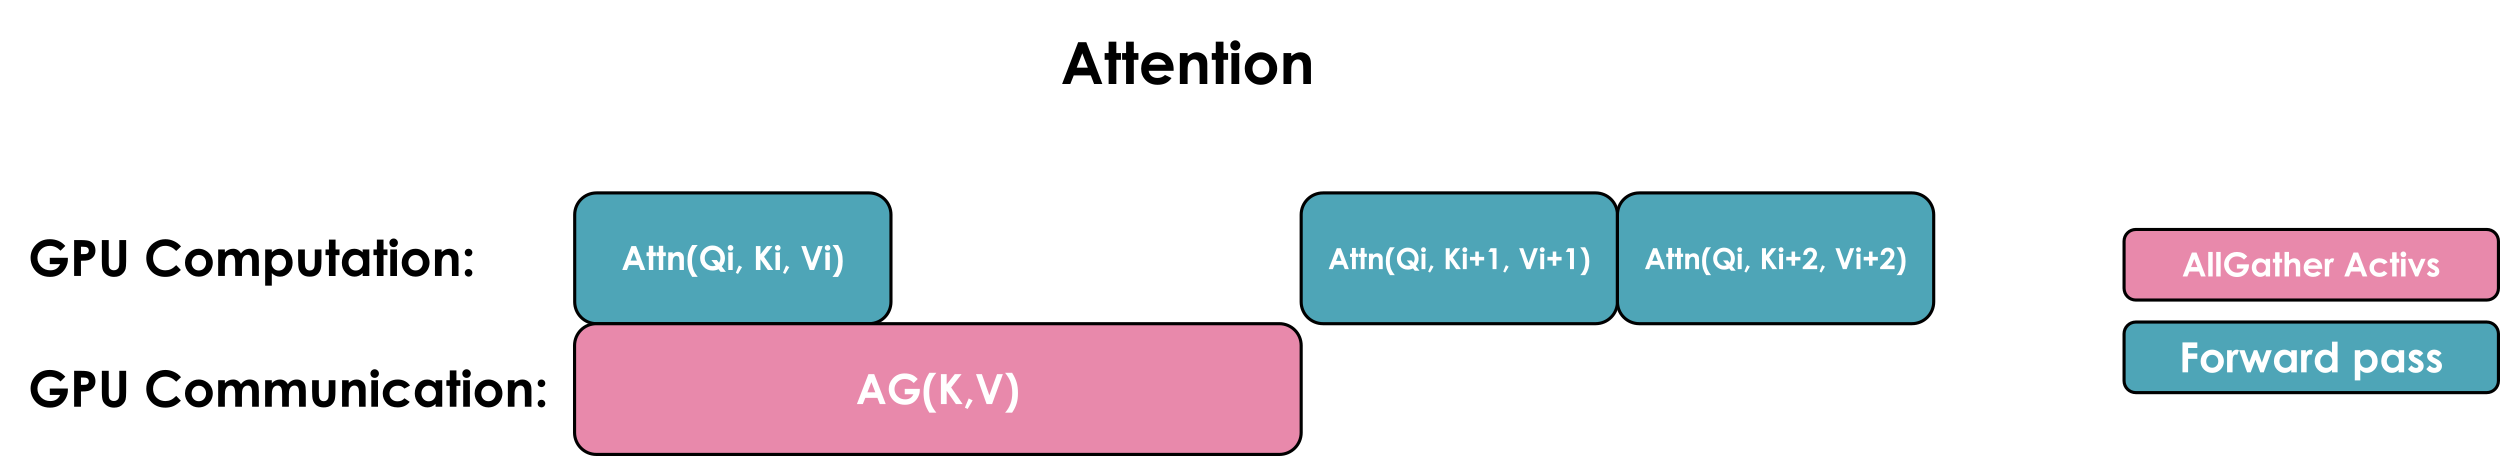 <?xml version="1.0" encoding="UTF-8" standalone="no"?>
<svg
   version="1.1"
   viewBox="0 0 800.933 146.088"
   fill="none"
   stroke="none"
   stroke-linecap="square"
   stroke-miterlimit="10"
   id="svg26"
   sodipodi:docname="cp_overlap_allgather.svg"
   width="800.933"
   height="146.088"
   xmlns:inkscape="http://www.inkscape.org/namespaces/inkscape"
   xmlns:sodipodi="http://sodipodi.sourceforge.net/DTD/sodipodi-0.dtd"
   xmlns="http://www.w3.org/2000/svg"
   xmlns:svg="http://www.w3.org/2000/svg">
   <rect width="100%" height="100%" fill="white" />
  <defs
     id="defs26" />
  <sodipodi:namedview
     id="namedview26"
     pagecolor="#ffffff"
     bordercolor="#000000"
     borderopacity="0.25"
     inkscape:showpageshadow="2"
     inkscape:pageopacity="0.0"
     inkscape:pagecheckerboard="0"
     inkscape:deskcolor="#d1d1d1"
     fit-margin-top="20"
     fit-margin-left="20"
     fit-margin-right="20"
     fit-margin-bottom="20" />
  <clipPath
     id="g33484c15c1f_2_3.0">
    <path
       d="M 0,0 H 960 V 540 H 0 Z"
       clip-rule="nonzero"
       id="path1" />
  </clipPath>
  <g
     clip-path="url(#g33484c15c1f_2_3.0)"
     id="g26"
     transform="translate(-139.78,-307.782)">
    <path
       fill="#000000"
       fill-opacity="0"
       d="m 437.202,307.782 h 166.11 v 42.016 H 437.202 Z"
       fill-rule="evenodd"
       id="path3" />
    <path
       fill="#000000"
       d="m 485.202,321.296 h 2.594 l 5.156,13.406 h -2.656 l -1.047,-2.766 h -5.469 l -1.094,2.766 h -2.641 z m 1.312,3.562 -1.781,4.594 h 3.562 z m 8.442,-3.719 h 2.469 v 3.656 h 1.484 v 2.141 h -1.484 v 7.766 h -2.469 v -7.766 h -1.281 v -2.141 h 1.281 z m 5.593,0 h 2.469 v 3.656 h 1.484 v 2.141 h -1.484 v 7.766 h -2.469 v -7.766 h -1.281 v -2.141 h 1.281 z m 15.218,9.328 h -7.984 q 0.172,1.062 0.922,1.688 0.75,0.609 1.922,0.609 1.391,0 2.391,-0.969 l 2.094,0.984 q -0.781,1.109 -1.875,1.641 -1.094,0.531 -2.594,0.531 -2.344,0 -3.812,-1.469 -1.453,-1.469 -1.453,-3.688 0,-2.266 1.453,-3.766 1.469,-1.5 3.672,-1.5 2.344,0 3.812,1.5 1.469,1.5 1.469,3.969 z m -2.5,-1.953 q -0.25,-0.828 -0.969,-1.344 -0.719,-0.531 -1.672,-0.531 -1.047,0 -1.828,0.578 -0.5,0.375 -0.906,1.297 z m 4.505,-3.719 h 2.484 v 1 q 0.844,-0.703 1.531,-0.984 0.688,-0.281 1.406,-0.281 1.484,0 2.516,1.031 0.859,0.875 0.859,2.594 v 6.547 h -2.453 v -4.344 q 0,-1.781 -0.172,-2.359 -0.156,-0.578 -0.547,-0.875 -0.391,-0.312 -0.984,-0.312 -0.75,0 -1.297,0.5 -0.547,0.5 -0.75,1.391 -0.109,0.469 -0.109,2.016 v 3.984 h -2.484 z m 11.508,-3.656 h 2.469 v 3.656 h 1.484 v 2.141 h -1.484 v 7.766 h -2.469 v -7.766 h -1.281 v -2.141 h 1.281 z m 6.265,-0.438 q 0.656,0 1.125,0.484 0.469,0.469 0.469,1.141 0,0.672 -0.469,1.141 -0.469,0.469 -1.109,0.469 -0.672,0 -1.141,-0.469 -0.469,-0.484 -0.469,-1.172 0,-0.656 0.469,-1.125 0.469,-0.469 1.125,-0.469 z m -1.25,4.094 h 2.5 v 9.906 h -2.5 z m 9.395,-0.266 q 1.406,0 2.641,0.703 1.234,0.703 1.922,1.906 0.703,1.203 0.703,2.594 0,1.406 -0.703,2.625 -0.688,1.219 -1.891,1.906 -1.203,0.688 -2.656,0.688 -2.125,0 -3.641,-1.516 -1.5,-1.516 -1.5,-3.688 0,-2.312 1.703,-3.859 1.484,-1.359 3.422,-1.359 z m 0.047,2.344 q -1.156,0 -1.938,0.812 -0.766,0.797 -0.766,2.062 0,1.297 0.75,2.094 0.766,0.797 1.938,0.797 1.172,0 1.938,-0.812 0.781,-0.812 0.781,-2.078 0,-1.281 -0.766,-2.078 -0.766,-0.797 -1.938,-0.797 z m 7.239,-2.078 h 2.484 v 1 q 0.844,-0.703 1.531,-0.984 0.688,-0.281 1.406,-0.281 1.484,0 2.516,1.031 0.859,0.875 0.859,2.594 v 6.547 h -2.453 v -4.344 q 0,-1.781 -0.172,-2.359 -0.156,-0.578 -0.547,-0.875 -0.391,-0.312 -0.984,-0.312 -0.75,0 -1.297,0.5 -0.547,0.5 -0.75,1.391 -0.109,0.469 -0.109,2.016 v 3.984 h -2.484 z"
       fill-rule="nonzero"
       id="path4" />
    <path
       fill="#000000"
       fill-opacity="0"
       d="m 139.78,380.835 h 166.11 v 19.402 H 139.78 Z"
       fill-rule="evenodd"
       id="path5" />
    <path
       fill="#000000"
       d="m 160.701,386.57 -1.531,1.531 q -1.469,-1.547 -3.406,-1.547 -1.703,0 -2.844,1.125 -1.141,1.125 -1.141,2.734 0,1.656 1.188,2.812 1.188,1.156 2.922,1.156 1.141,0 1.906,-0.469 0.781,-0.484 1.266,-1.5 h -3.328 v -2.047 h 5.781 l 0.016,0.484 q 0,1.5 -0.781,2.859 -0.781,1.344 -2.031,2.062 -1.234,0.719 -2.906,0.719 -1.797,0 -3.203,-0.781 -1.391,-0.781 -2.219,-2.219 -0.812,-1.438 -0.812,-3.109 0,-2.281 1.516,-3.969 1.781,-2 4.656,-2 1.5,0 2.797,0.547 1.109,0.469 2.156,1.609 z m 2.828,-1.875 h 2.312 q 1.891,0 2.719,0.359 0.828,0.344 1.312,1.125 0.484,0.766 0.484,1.859 0,1.203 -0.641,2 -0.625,0.797 -1.703,1.109 -0.625,0.172 -2.297,0.172 v 4.875 h -2.188 z m 2.188,4.5 h 0.688 q 0.828,0 1.141,-0.109 0.328,-0.125 0.5,-0.391 0.188,-0.281 0.188,-0.656 0,-0.672 -0.516,-0.969 -0.375,-0.234 -1.391,-0.234 h -0.609 z m 6.695,-4.5 h 2.203 v 7.438 q 0,0.969 0.156,1.375 0.172,0.391 0.562,0.625 0.391,0.234 0.938,0.234 0.578,0 0.984,-0.266 0.422,-0.266 0.578,-0.672 0.172,-0.406 0.172,-1.562 v -7.172 h 2.188 v 6.859 q 0,1.734 -0.203,2.406 -0.188,0.672 -0.734,1.297 -0.547,0.625 -1.266,0.938 -0.719,0.297 -1.672,0.297 -1.25,0 -2.188,-0.578 -0.922,-0.578 -1.328,-1.438 -0.391,-0.875 -0.391,-2.922 z m 25.359,2.031 -1.531,1.453 q -1.562,-1.641 -3.516,-1.641 -1.641,0 -2.781,1.125 -1.125,1.125 -1.125,2.766 0,1.156 0.5,2.047 0.5,0.891 1.406,1.406 0.922,0.5 2.047,0.5 0.953,0 1.734,-0.359 0.797,-0.359 1.734,-1.297 l 1.484,1.547 q -1.266,1.25 -2.406,1.734 -1.125,0.484 -2.578,0.484 -2.688,0 -4.391,-1.703 -1.703,-1.703 -1.703,-4.359 0,-1.719 0.766,-3.047 0.781,-1.344 2.234,-2.156 1.453,-0.812 3.125,-0.812 1.422,0 2.734,0.609 1.312,0.594 2.266,1.703 z m 5.68,0.75 q 1.203,0 2.25,0.609 1.062,0.594 1.656,1.625 0.594,1.031 0.594,2.219 0,1.203 -0.594,2.25 -0.594,1.047 -1.625,1.641 -1.031,0.594 -2.281,0.594 -1.828,0 -3.125,-1.297 -1.281,-1.312 -1.281,-3.172 0,-1.984 1.453,-3.312 1.281,-1.156 2.953,-1.156 z m 0.031,2 q -1,0 -1.656,0.703 -0.656,0.688 -0.656,1.766 0,1.109 0.641,1.797 0.656,0.688 1.656,0.688 1,0 1.656,-0.688 0.672,-0.703 0.672,-1.797 0,-1.094 -0.656,-1.781 -0.641,-0.688 -1.656,-0.688 z m 6.195,-1.781 h 2.141 v 0.969 q 0.547,-0.594 1.219,-0.891 0.672,-0.297 1.453,-0.297 0.797,0 1.438,0.391 0.641,0.391 1.031,1.141 0.516,-0.75 1.25,-1.141 0.734,-0.391 1.609,-0.391 0.906,0 1.594,0.422 0.688,0.422 0.984,1.109 0.312,0.672 0.312,2.203 v 4.984 h -2.156 v -4.312 q 0,-1.453 -0.359,-1.953 -0.359,-0.516 -1.078,-0.516 -0.547,0 -0.984,0.312 -0.422,0.312 -0.641,0.859 -0.203,0.547 -0.203,1.766 v 3.844 h -2.156 v -4.125 q 0,-1.141 -0.172,-1.641 -0.156,-0.516 -0.5,-0.766 -0.328,-0.25 -0.812,-0.25 -0.531,0 -0.969,0.312 -0.422,0.312 -0.641,0.891 -0.219,0.562 -0.219,1.797 v 3.781 h -2.141 z m 17.18,0 v 0.938 q 0.578,-0.578 1.25,-0.859 0.672,-0.297 1.438,-0.297 1.656,0 2.812,1.266 1.172,1.25 1.172,3.219 0,1.891 -1.203,3.172 -1.203,1.281 -2.844,1.281 -0.734,0 -1.375,-0.266 -0.625,-0.266 -1.25,-0.859 v 4.016 h -2.125 v -11.609 z m 2.234,1.75 q -1,0 -1.672,0.688 -0.656,0.688 -0.656,1.797 0,1.125 0.656,1.828 0.672,0.703 1.672,0.703 0.984,0 1.641,-0.703 0.672,-0.719 0.672,-1.828 0,-1.094 -0.656,-1.781 -0.656,-0.703 -1.656,-0.703 z m 6.203,-1.75 h 2.156 v 4.094 q 0,1.188 0.156,1.656 0.172,0.469 0.531,0.734 0.359,0.25 0.891,0.25 0.531,0 0.906,-0.25 0.375,-0.266 0.547,-0.75 0.141,-0.375 0.141,-1.578 v -4.156 h 2.141 v 3.594 q 0,2.234 -0.359,3.047 -0.422,1 -1.266,1.547 -0.828,0.531 -2.125,0.531 -1.391,0 -2.266,-0.625 -0.859,-0.625 -1.203,-1.75 -0.25,-0.766 -0.25,-2.812 z m 9.867,-3.141 h 2.125 v 3.141 h 1.266 v 1.828 h -1.266 v 6.672 h -2.125 v -6.672 h -1.094 v -1.828 h 1.094 z m 10.812,3.141 h 2.125 v 8.5 h -2.125 v -0.906 q -0.625,0.594 -1.25,0.859 -0.625,0.266 -1.359,0.266 -1.656,0 -2.859,-1.281 -1.203,-1.281 -1.203,-3.172 0,-1.969 1.156,-3.219 1.172,-1.266 2.844,-1.266 0.766,0 1.438,0.297 0.672,0.281 1.234,0.859 z m -2.234,1.75 q -1,0 -1.656,0.703 -0.656,0.688 -0.656,1.781 0,1.109 0.672,1.828 0.672,0.703 1.641,0.703 1.016,0 1.672,-0.703 0.672,-0.703 0.672,-1.828 0,-1.109 -0.672,-1.797 -0.656,-0.688 -1.672,-0.688 z m 6.781,-4.891 h 2.125 v 3.141 h 1.266 v 1.828 h -1.266 v 6.672 h -2.125 v -6.672 h -1.094 v -1.828 h 1.094 z m 5.375,-0.359 q 0.562,0 0.953,0.406 0.406,0.406 0.406,0.984 0,0.562 -0.406,0.969 -0.391,0.406 -0.938,0.406 -0.578,0 -0.984,-0.406 -0.391,-0.422 -0.391,-1 0,-0.562 0.391,-0.953 0.406,-0.406 0.969,-0.406 z m -1.078,3.5 h 2.141 v 8.5 h -2.141 z m 8.07,-0.219 q 1.203,0 2.25,0.609 1.062,0.594 1.656,1.625 0.594,1.031 0.594,2.219 0,1.203 -0.594,2.25 -0.594,1.047 -1.625,1.641 -1.031,0.594 -2.281,0.594 -1.828,0 -3.125,-1.297 -1.281,-1.312 -1.281,-3.172 0,-1.984 1.453,-3.312 1.281,-1.156 2.953,-1.156 z m 0.031,2 q -1,0 -1.656,0.703 -0.656,0.688 -0.656,1.766 0,1.109 0.641,1.797 0.656,0.688 1.656,0.688 1,0 1.656,-0.688 0.672,-0.703 0.672,-1.797 0,-1.094 -0.656,-1.781 -0.641,-0.688 -1.656,-0.688 z m 6.211,-1.781 h 2.125 v 0.859 q 0.734,-0.609 1.312,-0.844 0.594,-0.234 1.219,-0.234 1.266,0 2.141,0.875 0.75,0.75 0.75,2.219 v 5.625 h -2.109 v -3.734 q 0,-1.516 -0.141,-2.016 -0.141,-0.5 -0.484,-0.766 -0.328,-0.266 -0.828,-0.266 -0.656,0 -1.125,0.438 -0.453,0.438 -0.641,1.203 -0.094,0.391 -0.094,1.719 v 3.422 h -2.125 z m 10.773,-0.219 q 0.5,0 0.859,0.359 0.359,0.359 0.359,0.859 0,0.5 -0.359,0.859 -0.359,0.359 -0.859,0.359 -0.516,0 -0.875,-0.344 -0.359,-0.359 -0.359,-0.875 0,-0.5 0.359,-0.859 0.359,-0.359 0.875,-0.359 z m 0,6.484 q 0.5,0 0.859,0.359 0.359,0.359 0.359,0.859 0,0.516 -0.359,0.875 -0.359,0.359 -0.859,0.359 -0.516,0 -0.875,-0.359 -0.359,-0.359 -0.359,-0.875 0,-0.5 0.359,-0.859 0.359,-0.359 0.875,-0.359 z"
       fill-rule="nonzero"
       id="path6" />
    <path
       fill="#000000"
       fill-opacity="0"
       d="m 139.78,422.724 h 186.961 v 19.402 H 139.78 Z"
       fill-rule="evenodd"
       id="path7" />
    <path
       fill="#000000"
       d="m 160.701,428.459 -1.531,1.531 q -1.469,-1.547 -3.406,-1.547 -1.703,0 -2.844,1.125 -1.141,1.125 -1.141,2.734 0,1.656 1.188,2.812 1.188,1.156 2.922,1.156 1.141,0 1.906,-0.469 0.781,-0.484 1.266,-1.5 h -3.328 v -2.047 h 5.781 l 0.016,0.484 q 0,1.5 -0.781,2.859 -0.781,1.344 -2.031,2.062 -1.234,0.719 -2.906,0.719 -1.797,0 -3.203,-0.781 -1.391,-0.781 -2.219,-2.219 -0.812,-1.438 -0.812,-3.109 0,-2.281 1.516,-3.969 1.781,-2 4.656,-2 1.5,0 2.797,0.547 1.109,0.469 2.156,1.609 z m 2.828,-1.875 h 2.312 q 1.891,0 2.719,0.359 0.828,0.344 1.312,1.125 0.484,0.766 0.484,1.859 0,1.203 -0.641,2 -0.625,0.797 -1.703,1.109 -0.625,0.172 -2.297,0.172 v 4.875 h -2.188 z m 2.188,4.5 h 0.688 q 0.828,0 1.141,-0.109 0.328,-0.125 0.5,-0.391 0.188,-0.281 0.188,-0.656 0,-0.672 -0.516,-0.969 -0.375,-0.234 -1.391,-0.234 h -0.609 z m 6.695,-4.5 h 2.203 v 7.438 q 0,0.969 0.156,1.375 0.172,0.391 0.562,0.625 0.391,0.234 0.938,0.234 0.578,0 0.984,-0.266 0.422,-0.266 0.578,-0.672 0.172,-0.406 0.172,-1.562 v -7.172 h 2.188 v 6.859 q 0,1.734 -0.203,2.406 -0.188,0.672 -0.734,1.297 -0.547,0.625 -1.266,0.938 -0.719,0.297 -1.672,0.297 -1.25,0 -2.188,-0.578 -0.922,-0.578 -1.328,-1.438 -0.391,-0.875 -0.391,-2.922 z m 25.359,2.031 -1.531,1.453 q -1.562,-1.641 -3.516,-1.641 -1.641,0 -2.781,1.125 -1.125,1.125 -1.125,2.766 0,1.156 0.5,2.047 0.5,0.891 1.406,1.406 0.922,0.5 2.047,0.5 0.953,0 1.734,-0.359 0.797,-0.359 1.734,-1.297 l 1.484,1.547 q -1.266,1.25 -2.406,1.734 -1.125,0.484 -2.578,0.484 -2.688,0 -4.391,-1.703 -1.703,-1.703 -1.703,-4.359 0,-1.719 0.766,-3.047 0.781,-1.344 2.234,-2.156 1.453,-0.812 3.125,-0.812 1.422,0 2.734,0.609 1.312,0.594 2.266,1.703 z m 5.68,0.75 q 1.203,0 2.25,0.609 1.062,0.594 1.656,1.625 0.594,1.031 0.594,2.219 0,1.203 -0.594,2.25 -0.594,1.047 -1.625,1.641 -1.031,0.594 -2.281,0.594 -1.828,0 -3.125,-1.297 -1.281,-1.312 -1.281,-3.172 0,-1.984 1.453,-3.312 1.281,-1.156 2.953,-1.156 z m 0.031,2 q -1,0 -1.656,0.703 -0.656,0.688 -0.656,1.766 0,1.109 0.641,1.797 0.656,0.688 1.656,0.688 1,0 1.656,-0.688 0.672,-0.703 0.672,-1.797 0,-1.094 -0.656,-1.781 -0.641,-0.688 -1.656,-0.688 z m 6.195,-1.781 h 2.141 v 0.969 q 0.547,-0.594 1.219,-0.891 0.672,-0.297 1.453,-0.297 0.797,0 1.438,0.391 0.641,0.391 1.031,1.141 0.516,-0.75 1.25,-1.141 0.734,-0.391 1.609,-0.391 0.906,0 1.594,0.422 0.688,0.422 0.984,1.109 0.312,0.672 0.312,2.203 v 4.984 h -2.156 v -4.312 q 0,-1.453 -0.359,-1.953 -0.359,-0.516 -1.078,-0.516 -0.547,0 -0.984,0.312 -0.422,0.312 -0.641,0.859 -0.203,0.547 -0.203,1.766 v 3.844 h -2.156 v -4.125 q 0,-1.141 -0.172,-1.641 -0.156,-0.516 -0.5,-0.766 -0.328,-0.25 -0.812,-0.25 -0.531,0 -0.969,0.312 -0.422,0.312 -0.641,0.891 -0.219,0.562 -0.219,1.797 v 3.781 h -2.141 z m 15.039,0 h 2.141 v 0.969 q 0.547,-0.594 1.219,-0.891 0.672,-0.297 1.453,-0.297 0.797,0 1.438,0.391 0.641,0.391 1.031,1.141 0.516,-0.75 1.25,-1.141 0.734,-0.391 1.609,-0.391 0.906,0 1.594,0.422 0.688,0.422 0.984,1.109 0.312,0.672 0.312,2.203 v 4.984 h -2.156 v -4.312 q 0,-1.453 -0.359,-1.953 -0.359,-0.516 -1.078,-0.516 -0.547,0 -0.984,0.312 -0.422,0.312 -0.641,0.859 -0.203,0.547 -0.203,1.766 v 3.844 h -2.156 v -4.125 q 0,-1.141 -0.172,-1.641 -0.156,-0.516 -0.5,-0.766 -0.328,-0.25 -0.812,-0.25 -0.531,0 -0.969,0.312 -0.422,0.312 -0.641,0.891 -0.219,0.562 -0.219,1.797 v 3.781 h -2.141 z m 15.055,0 h 2.156 v 4.094 q 0,1.188 0.156,1.656 0.172,0.469 0.531,0.734 0.359,0.25 0.891,0.25 0.531,0 0.906,-0.25 0.375,-0.266 0.547,-0.75 0.141,-0.375 0.141,-1.578 v -4.156 h 2.141 v 3.594 q 0,2.234 -0.359,3.047 -0.422,1 -1.266,1.547 -0.828,0.531 -2.125,0.531 -1.391,0 -2.266,-0.625 -0.859,-0.625 -1.203,-1.75 -0.25,-0.766 -0.25,-2.812 z m 9.602,0 h 2.125 v 0.859 q 0.734,-0.609 1.312,-0.844 0.594,-0.234 1.219,-0.234 1.266,0 2.141,0.875 0.75,0.75 0.75,2.219 v 5.625 h -2.109 v -3.734 q 0,-1.516 -0.141,-2.016 -0.141,-0.5 -0.484,-0.766 -0.328,-0.266 -0.828,-0.266 -0.656,0 -1.125,0.438 -0.453,0.438 -0.641,1.203 -0.094,0.391 -0.094,1.719 v 3.422 h -2.125 z m 10.445,-3.5 q 0.562,0 0.953,0.406 0.406,0.406 0.406,0.984 0,0.562 -0.406,0.969 -0.391,0.406 -0.938,0.406 -0.578,0 -0.984,-0.406 -0.391,-0.422 -0.391,-1 0,-0.562 0.391,-0.953 0.406,-0.406 0.969,-0.406 z m -1.078,3.5 h 2.141 v 8.5 h -2.141 z m 12.398,1.719 -1.781,0.969 q -0.5,-0.516 -0.984,-0.719 -0.484,-0.203 -1.141,-0.203 -1.203,0 -1.938,0.719 -0.734,0.703 -0.734,1.828 0,1.078 0.703,1.766 0.719,0.688 1.875,0.688 1.422,0 2.219,-0.969 l 1.688,1.141 q -1.375,1.781 -3.859,1.781 -2.25,0 -3.516,-1.328 -1.266,-1.328 -1.266,-3.109 0,-1.234 0.609,-2.266 0.625,-1.047 1.719,-1.641 1.109,-0.594 2.484,-0.594 1.266,0 2.266,0.5 1.016,0.5 1.656,1.438 z m 8.195,-1.719 h 2.125 v 8.5 h -2.125 v -0.906 q -0.625,0.594 -1.25,0.859 -0.625,0.266 -1.359,0.266 -1.656,0 -2.859,-1.281 -1.203,-1.281 -1.203,-3.172 0,-1.969 1.156,-3.219 1.172,-1.266 2.844,-1.266 0.766,0 1.438,0.297 0.672,0.281 1.234,0.859 z m -2.234,1.75 q -1,0 -1.656,0.703 -0.656,0.688 -0.656,1.781 0,1.109 0.672,1.828 0.672,0.703 1.641,0.703 1.016,0 1.672,-0.703 0.672,-0.703 0.672,-1.828 0,-1.109 -0.672,-1.797 -0.656,-0.688 -1.672,-0.688 z m 6.781,-4.891 h 2.125 v 3.141 h 1.266 v 1.828 h -1.266 v 6.672 h -2.125 v -6.672 h -1.094 v -1.828 h 1.094 z m 5.375,-0.359 q 0.562,0 0.953,0.406 0.406,0.406 0.406,0.984 0,0.562 -0.406,0.969 -0.391,0.406 -0.938,0.406 -0.578,0 -0.984,-0.406 -0.391,-0.422 -0.391,-1 0,-0.562 0.391,-0.953 0.406,-0.406 0.969,-0.406 z m -1.078,3.5 h 2.141 v 8.5 h -2.141 z m 8.07,-0.219 q 1.203,0 2.25,0.609 1.062,0.594 1.656,1.625 0.594,1.031 0.594,2.219 0,1.203 -0.594,2.25 -0.594,1.047 -1.625,1.641 -1.031,0.594 -2.281,0.594 -1.828,0 -3.125,-1.297 -1.281,-1.312 -1.281,-3.172 0,-1.984 1.453,-3.312 1.281,-1.156 2.953,-1.156 z m 0.031,2 q -1,0 -1.656,0.703 -0.656,0.688 -0.656,1.766 0,1.109 0.641,1.797 0.656,0.688 1.656,0.688 1,0 1.656,-0.688 0.672,-0.703 0.672,-1.797 0,-1.094 -0.656,-1.781 -0.641,-0.688 -1.656,-0.688 z m 6.211,-1.781 h 2.125 v 0.859 q 0.734,-0.609 1.312,-0.844 0.594,-0.234 1.219,-0.234 1.266,0 2.141,0.875 0.75,0.75 0.75,2.219 v 5.625 h -2.109 v -3.734 q 0,-1.516 -0.141,-2.016 -0.141,-0.5 -0.484,-0.766 -0.328,-0.266 -0.828,-0.266 -0.656,0 -1.125,0.438 -0.453,0.438 -0.641,1.203 -0.094,0.391 -0.094,1.719 v 3.422 h -2.125 z m 10.773,-0.219 q 0.5,0 0.859,0.359 0.359,0.359 0.359,0.859 0,0.5 -0.359,0.859 -0.359,0.359 -0.859,0.359 -0.516,0 -0.875,-0.344 -0.359,-0.359 -0.359,-0.875 0,-0.5 0.359,-0.859 0.359,-0.359 0.875,-0.359 z m 0,6.484 q 0.5,0 0.859,0.359 0.359,0.359 0.359,0.859 0,0.516 -0.359,0.875 -0.359,0.359 -0.859,0.359 -0.516,0 -0.875,-0.359 -0.359,-0.359 -0.359,-0.875 0,-0.5 0.359,-0.859 0.359,-0.359 0.875,-0.359 z"
       fill-rule="nonzero"
       id="path8" />
    <path
       fill="#4ea5b7"
       d="m 323.898,376.572 v 0 c 0,-3.856 3.126,-6.982 6.982,-6.982 h 87.359 c 1.852,0 3.628,0.736 4.937,2.045 1.309,1.309 2.045,3.085 2.045,4.937 v 27.926 c 0,3.856 -3.126,6.982 -6.982,6.982 h -87.359 c -3.856,0 -6.982,-3.126 -6.982,-6.982 z"
       fill-rule="evenodd"
       id="path9" />
    <path
       stroke="#000000"
       stroke-width="1"
       stroke-linejoin="round"
       stroke-linecap="butt"
       d="m 323.898,376.572 v 0 c 0,-3.856 3.126,-6.982 6.982,-6.982 h 87.359 c 1.852,0 3.628,0.736 4.937,2.045 1.309,1.309 2.045,3.085 2.045,4.937 v 27.926 c 0,3.856 -3.126,6.982 -6.982,6.982 h -87.359 c -3.856,0 -6.982,-3.126 -6.982,-6.982 z"
       fill-rule="evenodd"
       id="path10" />
    <path
       fill="#ffffff"
       d="m 342.076,386.619 h 1.484 l 2.938,7.656 h -1.516 l -0.594,-1.578 h -3.125 l -0.625,1.578 h -1.516 z m 0.75,2.031 -1.016,2.625 h 2.031 z m 4.82,-2.125 h 1.422 v 2.094 h 0.828 v 1.219 h -0.828 v 4.438 h -1.422 v -4.438 h -0.734 v -1.219 h 0.734 z m 3.195,0 h 1.422 v 2.094 h 0.828 v 1.219 h -0.828 v 4.438 h -1.422 v -4.438 h -0.734 v -1.219 h 0.734 z m 3.023,2.094 h 1.422 v 0.578 q 0.484,-0.406 0.875,-0.562 0.391,-0.172 0.797,-0.172 0.844,0 1.438,0.594 0.484,0.5 0.484,1.484 v 3.734 h -1.406 v -2.484 q 0,-1.016 -0.094,-1.344 -0.078,-0.328 -0.312,-0.5 -0.219,-0.188 -0.562,-0.188 -0.422,0 -0.734,0.297 -0.312,0.281 -0.422,0.797 -0.062,0.266 -0.062,1.141 v 2.281 h -1.422 z m 7.66,-2.344 h 1.797 q -0.938,1.047 -1.391,2.281 -0.453,1.219 -0.453,2.797 0,1.688 0.516,2.984 0.391,1 1.328,2.156 h -1.797 q -0.844,-1.328 -1.172,-2.469 -0.328,-1.156 -0.328,-2.719 0,-1.531 0.344,-2.672 0.359,-1.156 1.156,-2.359 z m 9.501,6.875 1.328,1.734 h -1.719 l -0.672,-0.875 q -0.844,0.453 -1.875,0.453 -1.719,0 -2.859,-1.188 -1.141,-1.188 -1.141,-2.828 0,-1.094 0.531,-2.016 0.531,-0.922 1.453,-1.453 0.938,-0.547 2,-0.547 1.625,0 2.797,1.172 1.172,1.172 1.172,2.875 0,1.547 -1.016,2.672 z m -0.906,-1.172 q 0.469,-0.688 0.469,-1.516 0,-1.094 -0.734,-1.844 -0.734,-0.766 -1.781,-0.766 -1.078,0 -1.797,0.75 -0.719,0.734 -0.719,1.875 0,1.266 0.906,2 0.719,0.578 1.625,0.578 0.516,0 0.969,-0.203 l -1.359,-1.766 h 1.734 z m 3.7,-5.703 q 0.375,0 0.641,0.281 0.266,0.266 0.266,0.656 0,0.375 -0.266,0.641 -0.266,0.266 -0.641,0.266 -0.375,0 -0.641,-0.266 -0.266,-0.281 -0.266,-0.672 0,-0.375 0.266,-0.641 0.266,-0.266 0.641,-0.266 z m -0.719,2.344 h 1.422 v 5.656 h -1.422 z m 3.399,4.219 1.016,0.5 -1.297,2.203 -0.703,-0.344 z m 5.447,-6.219 h 1.469 v 2.641 l 2.078,-2.641 h 1.75 l -2.672,3.422 2.938,4.234 h -1.734 l -2.359,-3.391 v 3.391 h -1.469 z m 6.999,-0.344 q 0.375,0 0.641,0.281 0.266,0.266 0.266,0.656 0,0.375 -0.266,0.641 -0.266,0.266 -0.641,0.266 -0.375,0 -0.641,-0.266 -0.266,-0.281 -0.266,-0.672 0,-0.375 0.266,-0.641 0.266,-0.266 0.641,-0.266 z m -0.719,2.344 h 1.422 v 5.656 h -1.422 z m 3.399,4.219 1.016,0.5 -1.297,2.203 -0.703,-0.344 z m 4.854,-6.219 h 1.5 l 1.922,5.438 1.953,-5.438 h 1.5 l -2.766,7.656 h -1.406 z m 8.446,-0.344 q 0.375,0 0.641,0.281 0.266,0.266 0.266,0.656 0,0.375 -0.266,0.641 -0.266,0.266 -0.641,0.266 -0.375,0 -0.641,-0.266 -0.266,-0.281 -0.266,-0.672 0,-0.375 0.266,-0.641 0.266,-0.266 0.641,-0.266 z m -0.719,2.344 h 1.422 v 5.656 h -1.422 z m 4.07,7.875 h -1.797 q 0.922,-1.047 1.375,-2.266 0.453,-1.219 0.453,-2.797 0,-1.703 -0.5,-2.984 -0.391,-1 -1.328,-2.172 h 1.797 q 0.828,1.328 1.156,2.484 0.328,1.156 0.328,2.719 0,1.516 -0.344,2.672 -0.344,1.156 -1.141,2.344 z"
       fill-rule="nonzero"
       id="path11" />
    <path
       fill="#4ea5b7"
       d="m 820.276,414.724 v 0 c 0,-2.082 1.688,-3.769 3.769,-3.769 h 112.399 c 1,0 1.958,0.397 2.665,1.104 0.707,0.707 1.104,1.666 1.104,2.665 v 15.076 c 0,2.082 -1.688,3.769 -3.769,3.769 H 824.045 v 0 c -2.082,0 -3.769,-1.687 -3.769,-3.769 z"
       fill-rule="evenodd"
       id="path12" />
    <path
       stroke="#000000"
       stroke-width="1"
       stroke-linejoin="round"
       stroke-linecap="butt"
       d="m 820.276,414.724 v 0 c 0,-2.082 1.688,-3.769 3.769,-3.769 h 112.399 c 1,0 1.958,0.397 2.665,1.104 0.707,0.707 1.104,1.666 1.104,2.665 v 15.076 c 0,2.082 -1.688,3.769 -3.769,3.769 H 824.045 v 0 c -2.082,0 -3.769,-1.687 -3.769,-3.769 z"
       fill-rule="evenodd"
       id="path13" />
    <path
       fill="#ffffff"
       d="m 838.986,417.484 h 4.75 v 1.781 h -2.953 v 1.734 h 2.953 v 1.75 h -2.953 v 4.312 h -1.797 z m 9.491,2.312 q 1,0 1.875,0.5 0.891,0.5 1.391,1.359 0.5,0.859 0.5,1.859 0,1 -0.5,1.875 -0.5,0.875 -1.359,1.375 -0.859,0.484 -1.891,0.484 -1.531,0 -2.609,-1.078 -1.078,-1.094 -1.078,-2.641 0,-1.656 1.219,-2.766 1.078,-0.969 2.453,-0.969 z m 0.031,1.672 q -0.828,0 -1.375,0.578 -0.547,0.578 -0.547,1.469 0,0.938 0.531,1.516 0.547,0.562 1.391,0.562 0.828,0 1.375,-0.578 0.562,-0.578 0.562,-1.5 0,-0.906 -0.547,-1.469 -0.547,-0.578 -1.391,-0.578 z m 4.766,-1.484 h 1.516 v 0.891 q 0.25,-0.531 0.656,-0.797 0.422,-0.281 0.906,-0.281 0.344,0 0.719,0.188 l -0.547,1.531 q -0.312,-0.156 -0.516,-0.156 -0.406,0 -0.703,0.516 -0.281,0.5 -0.281,1.984 l 0.016,0.344 v 2.859 h -1.766 z m 3.888,0 h 1.734 l 1.438,4.031 1.531,-4.031 h 1.062 l 1.5,3.984 1.422,-3.984 h 1.75 l -2.578,7.078 h -1.125 l -1.516,-4.031 -1.547,4.031 h -1.125 z m 16.676,0 h 1.781 v 7.078 h -1.781 v -0.75 q -0.516,0.5 -1.047,0.719 -0.516,0.219 -1.125,0.219 -1.375,0 -2.375,-1.062 -1,-1.078 -1,-2.656 0,-1.641 0.969,-2.688 0.969,-1.047 2.344,-1.047 0.641,0 1.203,0.25 0.562,0.234 1.031,0.719 z m -1.859,1.453 q -0.828,0 -1.375,0.594 -0.547,0.578 -0.547,1.484 0,0.922 0.547,1.516 0.562,0.594 1.375,0.594 0.844,0 1.391,-0.578 0.562,-0.594 0.562,-1.531 0,-0.938 -0.562,-1.5 -0.547,-0.578 -1.391,-0.578 z m 5.017,-1.453 h 1.516 v 0.891 q 0.25,-0.531 0.656,-0.797 0.422,-0.281 0.906,-0.281 0.344,0 0.719,0.188 l -0.547,1.531 q -0.312,-0.156 -0.516,-0.156 -0.406,0 -0.703,0.516 -0.281,0.5 -0.281,1.984 l 0.016,0.344 v 2.859 h -1.766 z m 9.903,-2.734 h 1.781 v 9.812 h -1.781 v -0.75 q -0.516,0.5 -1.047,0.719 -0.516,0.219 -1.125,0.219 -1.375,0 -2.375,-1.062 -1,-1.078 -1,-2.656 0,-1.641 0.969,-2.688 0.969,-1.047 2.344,-1.047 0.641,0 1.203,0.25 0.562,0.234 1.031,0.719 z m -1.859,4.188 q -0.828,0 -1.375,0.594 -0.547,0.578 -0.547,1.484 0,0.922 0.547,1.516 0.562,0.594 1.375,0.594 0.844,0 1.391,-0.578 0.562,-0.594 0.562,-1.531 0,-0.938 -0.562,-1.5 -0.547,-0.578 -1.391,-0.578 z m 10.918,-1.453 v 0.781 q 0.484,-0.484 1.047,-0.719 0.562,-0.25 1.203,-0.25 1.375,0 2.344,1.047 0.969,1.047 0.969,2.688 0,1.578 -1,2.656 -1,1.062 -2.375,1.062 -0.609,0 -1.141,-0.219 -0.516,-0.219 -1.047,-0.719 v 3.344 h -1.766 v -9.672 z m 1.875,1.453 q -0.844,0 -1.406,0.578 -0.547,0.562 -0.547,1.5 0,0.938 0.547,1.531 0.562,0.578 1.406,0.578 0.812,0 1.359,-0.594 0.562,-0.594 0.562,-1.516 0,-0.906 -0.547,-1.484 -0.547,-0.594 -1.375,-0.594 z m 10.392,-1.453 h 1.781 v 7.078 h -1.781 v -0.75 q -0.516,0.5 -1.047,0.719 -0.516,0.219 -1.125,0.219 -1.375,0 -2.375,-1.062 -1,-1.078 -1,-2.656 0,-1.641 0.969,-2.688 0.969,-1.047 2.344,-1.047 0.641,0 1.203,0.25 0.562,0.234 1.031,0.719 z m -1.859,1.453 q -0.828,0 -1.375,0.594 -0.547,0.578 -0.547,1.484 0,0.922 0.547,1.516 0.562,0.594 1.375,0.594 0.844,0 1.391,-0.578 0.562,-0.594 0.562,-1.531 0,-0.938 -0.562,-1.5 -0.547,-0.578 -1.391,-0.578 z m 9.767,-0.469 -1.109,1.109 q -0.656,-0.672 -1.203,-0.672 -0.312,0 -0.484,0.125 -0.156,0.125 -0.156,0.312 0,0.156 0.109,0.281 0.109,0.109 0.531,0.312 l 0.641,0.328 q 1.031,0.516 1.406,1.047 0.391,0.516 0.391,1.219 0,0.953 -0.703,1.594 -0.688,0.625 -1.844,0.625 -1.547,0 -2.469,-1.219 l 1.094,-1.188 q 0.312,0.359 0.719,0.594 0.422,0.219 0.75,0.219 0.359,0 0.562,-0.172 0.219,-0.172 0.219,-0.391 0,-0.406 -0.766,-0.797 l -0.609,-0.297 q -1.719,-0.875 -1.719,-2.172 0,-0.844 0.641,-1.438 0.656,-0.594 1.672,-0.594 0.688,0 1.297,0.312 0.609,0.297 1.031,0.859 z m 5.864,0 -1.109,1.109 q -0.656,-0.672 -1.203,-0.672 -0.312,0 -0.484,0.125 -0.156,0.125 -0.156,0.312 0,0.156 0.109,0.281 0.109,0.109 0.531,0.312 l 0.641,0.328 q 1.031,0.516 1.406,1.047 0.391,0.516 0.391,1.219 0,0.953 -0.703,1.594 -0.688,0.625 -1.844,0.625 -1.547,0 -2.469,-1.219 l 1.094,-1.188 q 0.312,0.359 0.719,0.594 0.422,0.219 0.75,0.219 0.359,0 0.562,-0.172 0.219,-0.172 0.219,-0.391 0,-0.406 -0.766,-0.797 l -0.609,-0.297 q -1.719,-0.875 -1.719,-2.172 0,-0.844 0.641,-1.438 0.656,-0.594 1.672,-0.594 0.688,0 1.297,0.312 0.609,0.297 1.031,0.859 z"
       fill-rule="nonzero"
       id="path14" />
    <path
       fill="#e889ab"
       d="m 323.853,418.462 v 0 c 0,-3.856 3.126,-6.982 6.982,-6.982 h 218.824 c 1.852,0 3.628,0.736 4.937,2.045 1.309,1.309 2.045,3.085 2.045,4.937 v 27.926 c 0,3.856 -3.126,6.982 -6.982,6.982 H 330.835 c -3.856,0 -6.982,-3.126 -6.982,-6.982 z"
       fill-rule="evenodd"
       id="path15" />
    <path
       stroke="#000000"
       stroke-width="1"
       stroke-linejoin="round"
       stroke-linecap="butt"
       d="m 323.853,418.462 v 0 c 0,-3.856 3.126,-6.982 6.982,-6.982 h 218.824 c 1.852,0 3.628,0.736 4.937,2.045 1.309,1.309 2.045,3.085 2.045,4.937 v 27.926 c 0,3.856 -3.126,6.982 -6.982,6.982 H 330.835 c -3.856,0 -6.982,-3.126 -6.982,-6.982 z"
       fill-rule="evenodd"
       id="path16" />
    <path
       fill="#ffffff"
       d="m 418.01,427.647 h 1.844 l 3.688,9.578 h -1.906 l -0.75,-1.969 h -3.891 l -0.781,1.969 h -1.906 z m 0.938,2.547 -1.281,3.281 h 2.547 z m 14.844,-0.984 -1.281,1.281 q -1.219,-1.297 -2.844,-1.297 -1.406,0 -2.359,0.938 -0.953,0.938 -0.953,2.281 0,1.391 0.984,2.359 0.984,0.953 2.438,0.953 0.938,0 1.578,-0.391 0.656,-0.406 1.062,-1.25 h -2.781 v -1.719 h 4.812 l 0.016,0.406 q 0,1.25 -0.656,2.391 -0.641,1.125 -1.672,1.719 -1.031,0.578 -2.438,0.578 -1.484,0 -2.656,-0.641 -1.156,-0.641 -1.844,-1.844 -0.688,-1.203 -0.688,-2.578 0,-1.906 1.266,-3.312 1.484,-1.672 3.875,-1.672 1.25,0 2.344,0.453 0.906,0.391 1.797,1.344 z m 3.725,-1.984 h 2.25 q -1.156,1.312 -1.734,2.844 -0.562,1.531 -0.562,3.5 0,2.125 0.641,3.734 0.484,1.25 1.656,2.688 h -2.25 q -1.031,-1.641 -1.453,-3.078 -0.406,-1.453 -0.406,-3.406 0,-1.906 0.438,-3.344 0.438,-1.438 1.422,-2.938 z m 3.704,0.422 h 1.844 v 3.297 l 2.594,-3.297 h 2.188 l -3.344,4.281 3.672,5.297 h -2.156 l -2.953,-4.25 v 4.25 h -1.844 z m 8.906,7.781 1.266,0.625 -1.609,2.75 -0.875,-0.422 z m 2.338,-7.781 h 1.875 l 2.406,6.812 2.453,-6.812 h 1.875 l -3.453,9.578 H 455.854 Z m 11.567,12.344 h -2.25 q 1.156,-1.297 1.719,-2.828 0.578,-1.531 0.578,-3.5 0,-2.125 -0.625,-3.734 -0.5,-1.234 -1.672,-2.703 h 2.25 q 1.047,1.656 1.453,3.109 0.422,1.438 0.422,3.391 0,1.906 -0.438,3.344 -0.438,1.438 -1.438,2.922 z"
       fill-rule="nonzero"
       id="path17" />
    <path
       fill="#4ea5b7"
       d="m 556.641,376.572 v 0 c 0,-3.856 3.126,-6.982 6.982,-6.982 h 87.359 c 1.852,0 3.628,0.736 4.937,2.045 1.309,1.309 2.045,3.085 2.045,4.937 v 27.926 c 0,3.856 -3.126,6.982 -6.982,6.982 H 563.622 c -3.856,0 -6.982,-3.126 -6.982,-6.982 z"
       fill-rule="evenodd"
       id="path18" />
    <path
       stroke="#000000"
       stroke-width="1"
       stroke-linejoin="round"
       stroke-linecap="butt"
       d="m 556.641,376.572 v 0 c 0,-3.856 3.126,-6.982 6.982,-6.982 h 87.359 c 1.852,0 3.628,0.736 4.937,2.045 1.309,1.309 2.045,3.085 2.045,4.937 v 27.926 c 0,3.856 -3.126,6.982 -6.982,6.982 H 563.622 c -3.856,0 -6.982,-3.126 -6.982,-6.982 z"
       fill-rule="evenodd"
       id="path19" />
    <path
       fill="#ffffff"
       d="m 568.054,387.292 h 1.281 l 2.578,6.703 h -1.312 l -0.531,-1.375 h -2.734 l -0.547,1.375 h -1.328 z m 0.656,1.781 -0.906,2.297 h 1.781 z m 4.213,-1.859 h 1.234 v 1.828 h 0.734 v 1.062 h -0.734 v 3.891 H 572.923 v -3.891 h -0.641 v -1.062 h 0.641 z m 2.797,0 h 1.234 v 1.828 h 0.734 v 1.062 h -0.734 v 3.891 h -1.234 v -3.891 h -0.641 v -1.062 h 0.641 z m 2.64,1.828 h 1.25 v 0.5 q 0.422,-0.359 0.766,-0.484 0.344,-0.141 0.703,-0.141 0.734,0 1.25,0.516 0.438,0.438 0.438,1.281 v 3.281 h -1.234 v -2.172 q 0,-0.891 -0.078,-1.172 -0.078,-0.297 -0.281,-0.453 -0.203,-0.156 -0.484,-0.156 -0.391,0 -0.656,0.266 -0.266,0.25 -0.375,0.688 -0.047,0.234 -0.047,1.016 v 1.984 h -1.25 z m 6.707,-2.047 h 1.578 q -0.812,0.922 -1.219,2 -0.391,1.062 -0.391,2.438 0,1.484 0.438,2.609 0.344,0.875 1.172,1.891 h -1.578 q -0.734,-1.156 -1.031,-2.156 -0.281,-1.016 -0.281,-2.375 0,-1.344 0.297,-2.344 0.312,-1.016 1.016,-2.062 z m 8.325,6.016 1.156,1.516 h -1.5 l -0.594,-0.766 q -0.734,0.406 -1.641,0.406 -1.5,0 -2.5,-1.031 -1,-1.047 -1,-2.5 0,-0.953 0.453,-1.75 0.469,-0.812 1.281,-1.281 0.828,-0.484 1.75,-0.484 1.438,0 2.453,1.031 1.016,1.031 1.016,2.516 0,1.359 -0.875,2.344 z m -0.797,-1.031 q 0.406,-0.594 0.406,-1.328 0,-0.953 -0.641,-1.609 -0.641,-0.672 -1.562,-0.672 -0.938,0 -1.578,0.656 -0.625,0.641 -0.625,1.641 0,1.109 0.797,1.75 0.625,0.516 1.422,0.516 0.453,0 0.859,-0.188 l -1.203,-1.531 h 1.516 z m 3.225,-4.984 q 0.328,0 0.562,0.25 0.234,0.234 0.234,0.562 0,0.328 -0.234,0.562 -0.219,0.234 -0.547,0.234 -0.328,0 -0.562,-0.234 -0.234,-0.234 -0.234,-0.578 0,-0.328 0.219,-0.562 0.234,-0.234 0.562,-0.234 z m -0.625,2.047 h 1.25 v 4.953 h -1.25 z m 2.971,3.688 0.891,0.453 -1.125,1.922 -0.609,-0.297 z m 4.782,-5.438 h 1.281 v 2.312 l 1.812,-2.312 h 1.547 l -2.344,2.984 2.562,3.719 h -1.516 l -2.062,-2.969 v 2.969 h -1.281 z m 6.113,-0.297 q 0.328,0 0.562,0.25 0.234,0.234 0.234,0.562 0,0.328 -0.234,0.562 -0.219,0.234 -0.547,0.234 -0.328,0 -0.562,-0.234 -0.234,-0.234 -0.234,-0.578 0,-0.328 0.219,-0.562 0.234,-0.234 0.562,-0.234 z m -0.625,2.047 h 1.25 v 4.953 h -1.25 z m 3.986,1.031 v -1.703 h 1.141 v 1.703 h 1.703 v 1.141 h -1.703 v 1.703 h -1.141 v -1.703 h -1.703 v -1.141 z m 4.895,-2.781 h 1.906 v 6.703 h -1.266 v -5.5 h -1.375 z m 4.912,5.438 0.891,0.453 -1.125,1.922 -0.609,-0.297 z m 4.251,-5.438 h 1.312 l 1.688,4.766 1.703,-4.766 h 1.312 l -2.406,6.703 h -1.234 z m 7.391,-0.297 q 0.328,0 0.562,0.25 0.234,0.234 0.234,0.562 0,0.328 -0.234,0.562 -0.219,0.234 -0.547,0.234 -0.328,0 -0.562,-0.234 -0.234,-0.234 -0.234,-0.578 0,-0.328 0.219,-0.562 0.234,-0.234 0.562,-0.234 z m -0.625,2.047 h 1.25 v 4.953 h -1.25 z m 3.986,1.031 v -1.703 h 1.141 v 1.703 h 1.703 v 1.141 h -1.703 v 1.703 h -1.141 v -1.703 h -1.703 v -1.141 z m 4.895,-2.781 h 1.906 v 6.703 h -1.266 v -5.5 h -1.375 z m 5.506,8.641 h -1.578 q 0.812,-0.906 1.203,-1.969 0.406,-1.078 0.406,-2.453 0,-1.5 -0.438,-2.625 -0.344,-0.859 -1.172,-1.891 h 1.578 q 0.734,1.156 1.016,2.172 0.297,1 0.297,2.375 0,1.344 -0.312,2.344 -0.297,1 -1,2.047 z"
       fill-rule="nonzero"
       id="path20" />
    <path
       fill="#4ea5b7"
       d="m 657.964,376.572 v 0 c 0,-3.856 3.126,-6.982 6.982,-6.982 h 87.359 c 1.852,0 3.628,0.736 4.937,2.045 1.309,1.309 2.045,3.085 2.045,4.937 v 27.926 c 0,3.856 -3.126,6.982 -6.982,6.982 h -87.359 c -3.856,0 -6.982,-3.126 -6.982,-6.982 z"
       fill-rule="evenodd"
       id="path21" />
    <path
       stroke="#000000"
       stroke-width="1"
       stroke-linejoin="round"
       stroke-linecap="butt"
       d="m 657.964,376.572 v 0 c 0,-3.856 3.126,-6.982 6.982,-6.982 h 87.359 c 1.852,0 3.628,0.736 4.937,2.045 1.309,1.309 2.045,3.085 2.045,4.937 v 27.926 c 0,3.856 -3.126,6.982 -6.982,6.982 h -87.359 c -3.856,0 -6.982,-3.126 -6.982,-6.982 z"
       fill-rule="evenodd"
       id="path22" />
    <path
       fill="#ffffff"
       d="m 669.377,387.292 h 1.281 l 2.578,6.703 h -1.312 l -0.531,-1.375 h -2.734 l -0.547,1.375 h -1.328 z m 0.656,1.781 -0.906,2.297 h 1.781 z m 4.213,-1.859 h 1.234 v 1.828 h 0.734 v 1.062 h -0.734 v 3.891 h -1.234 v -3.891 h -0.641 v -1.062 h 0.641 z m 2.797,0 h 1.234 v 1.828 h 0.734 v 1.062 h -0.734 v 3.891 h -1.234 v -3.891 h -0.641 v -1.062 h 0.641 z m 2.64,1.828 h 1.25 v 0.5 q 0.422,-0.359 0.766,-0.484 0.344,-0.141 0.703,-0.141 0.734,0 1.25,0.516 0.438,0.438 0.438,1.281 v 3.281 h -1.234 v -2.172 q 0,-0.891 -0.078,-1.172 -0.078,-0.297 -0.281,-0.453 -0.203,-0.156 -0.484,-0.156 -0.391,0 -0.656,0.266 -0.266,0.25 -0.375,0.688 -0.047,0.234 -0.047,1.016 v 1.984 h -1.25 z m 6.707,-2.047 h 1.578 q -0.812,0.922 -1.219,2 -0.391,1.062 -0.391,2.438 0,1.484 0.438,2.609 0.344,0.875 1.172,1.891 h -1.578 q -0.734,-1.156 -1.031,-2.156 -0.281,-1.016 -0.281,-2.375 0,-1.344 0.297,-2.344 0.312,-1.016 1.016,-2.062 z m 8.325,6.016 1.156,1.516 h -1.5 l -0.594,-0.766 q -0.734,0.406 -1.641,0.406 -1.5,0 -2.5,-1.031 -1,-1.047 -1,-2.5 0,-0.953 0.453,-1.75 0.469,-0.812 1.281,-1.281 0.828,-0.484 1.75,-0.484 1.438,0 2.453,1.031 1.016,1.031 1.016,2.516 0,1.359 -0.875,2.344 z m -0.797,-1.031 q 0.406,-0.594 0.406,-1.328 0,-0.953 -0.641,-1.609 -0.641,-0.672 -1.562,-0.672 -0.938,0 -1.578,0.656 -0.625,0.641 -0.625,1.641 0,1.109 0.797,1.75 0.625,0.516 1.422,0.516 0.453,0 0.859,-0.188 l -1.203,-1.531 h 1.516 z m 3.225,-4.984 q 0.328,0 0.562,0.25 0.234,0.234 0.234,0.562 0,0.328 -0.234,0.562 -0.219,0.234 -0.547,0.234 -0.328,0 -0.562,-0.234 -0.234,-0.234 -0.234,-0.578 0,-0.328 0.219,-0.562 0.234,-0.234 0.562,-0.234 z m -0.625,2.047 h 1.25 v 4.953 h -1.25 z m 2.971,3.688 0.891,0.453 -1.125,1.922 -0.609,-0.297 z m 4.782,-5.438 h 1.281 v 2.312 l 1.812,-2.312 h 1.547 l -2.344,2.984 2.562,3.719 h -1.516 l -2.062,-2.969 v 2.969 h -1.281 z m 6.113,-0.297 q 0.328,0 0.562,0.25 0.234,0.234 0.234,0.562 0,0.328 -0.234,0.562 -0.219,0.234 -0.547,0.234 -0.328,0 -0.562,-0.234 -0.234,-0.234 -0.234,-0.578 0,-0.328 0.219,-0.562 0.234,-0.234 0.562,-0.234 z m -0.625,2.047 h 1.25 v 4.953 h -1.25 z m 3.986,1.031 v -1.703 h 1.141 v 1.703 h 1.703 v 1.141 h -1.703 v 1.703 h -1.141 v -1.703 h -1.703 v -1.141 z m 4.988,-0.625 h -1.25 q 0.062,-1.078 0.688,-1.703 0.625,-0.625 1.625,-0.625 0.609,0 1.078,0.266 0.469,0.25 0.734,0.734 0.281,0.484 0.281,1 0,0.594 -0.344,1.281 -0.328,0.688 -1.234,1.625 l -0.75,0.797 h 2.391 v 1.172 h -4.641 v -0.609 l 2.062,-2.109 q 0.766,-0.766 1,-1.219 0.25,-0.469 0.25,-0.844 0,-0.391 -0.266,-0.641 -0.25,-0.25 -0.656,-0.25 -0.406,0 -0.688,0.312 -0.266,0.297 -0.281,0.812 z m 4.818,3.281 0.891,0.453 -1.125,1.922 -0.609,-0.297 z m 4.251,-5.438 h 1.312 l 1.688,4.766 1.703,-4.766 h 1.312 l -2.406,6.703 h -1.234 z m 7.391,-0.297 q 0.328,0 0.562,0.25 0.234,0.234 0.234,0.562 0,0.328 -0.234,0.562 -0.219,0.234 -0.547,0.234 -0.328,0 -0.562,-0.234 -0.234,-0.234 -0.234,-0.578 0,-0.328 0.219,-0.562 0.234,-0.234 0.562,-0.234 z m -0.625,2.047 h 1.25 v 4.953 h -1.25 z m 3.986,1.031 v -1.703 h 1.141 v 1.703 h 1.703 v 1.141 h -1.703 v 1.703 h -1.141 v -1.703 h -1.703 v -1.141 z m 4.988,-0.625 h -1.25 q 0.062,-1.078 0.688,-1.703 0.625,-0.625 1.625,-0.625 0.609,0 1.078,0.266 0.469,0.25 0.734,0.734 0.281,0.484 0.281,1 0,0.594 -0.344,1.281 -0.328,0.688 -1.234,1.625 l -0.75,0.797 h 2.391 v 1.172 h -4.641 v -0.609 l 2.062,-2.109 q 0.766,-0.766 1,-1.219 0.25,-0.469 0.25,-0.844 0,-0.391 -0.266,-0.641 -0.25,-0.25 -0.656,-0.25 -0.406,0 -0.688,0.312 -0.266,0.297 -0.281,0.812 z m 5.412,6.484 h -1.578 q 0.812,-0.906 1.203,-1.969 0.406,-1.078 0.406,-2.453 0,-1.5 -0.438,-2.625 -0.344,-0.859 -1.172,-1.891 h 1.578 q 0.734,1.156 1.016,2.172 0.297,1 0.297,2.375 0,1.344 -0.312,2.344 -0.297,1 -1,2.047 z"
       fill-rule="nonzero"
       id="path23" />
    <path
       fill="#e889ab"
       d="m 820.276,385.066 v 0 c 0,-2.082 1.688,-3.769 3.769,-3.769 h 112.399 c 1,0 1.958,0.397 2.665,1.104 0.707,0.707 1.104,1.666 1.104,2.665 v 15.076 c 0,2.082 -1.688,3.769 -3.769,3.769 H 824.045 v 0 c -2.082,0 -3.769,-1.688 -3.769,-3.769 z"
       fill-rule="evenodd"
       id="path24" />
    <path
       stroke="#000000"
       stroke-width="1"
       stroke-linejoin="round"
       stroke-linecap="butt"
       d="m 820.276,385.066 v 0 c 0,-2.082 1.688,-3.769 3.769,-3.769 h 112.399 c 1,0 1.958,0.397 2.665,1.104 0.707,0.707 1.104,1.666 1.104,2.665 v 15.076 c 0,2.082 -1.688,3.769 -3.769,3.769 H 824.045 v 0 c -2.082,0 -3.769,-1.688 -3.769,-3.769 z"
       fill-rule="evenodd"
       id="path25" />
    <path
       fill="#ffffff"
       d="m 842.003,388.688 h 1.484 l 2.938,7.656 h -1.516 l -0.594,-1.578 h -3.125 l -0.625,1.578 h -1.516 z m 0.75,2.031 -1.016,2.625 h 2.031 z m 4.492,-2.219 h 1.422 v 7.844 h -1.422 z m 2.555,0 h 1.422 v 7.844 h -1.422 z m 9.93,1.438 -1.016,1.016 q -0.984,-1.031 -2.281,-1.031 -1.125,0 -1.891,0.75 -0.75,0.75 -0.75,1.828 0,1.109 0.781,1.875 0.797,0.766 1.953,0.766 0.75,0 1.266,-0.312 0.531,-0.328 0.844,-1 h -2.219 v -1.359 h 3.844 l 0.016,0.312 q 0,1 -0.516,1.906 -0.516,0.906 -1.344,1.375 -0.828,0.469 -1.953,0.469 -1.188,0 -2.125,-0.516 -0.922,-0.516 -1.469,-1.469 -0.547,-0.953 -0.547,-2.062 0,-1.531 1,-2.656 1.188,-1.328 3.109,-1.328 1,0 1.859,0.359 0.734,0.312 1.438,1.078 z m 5.918,0.75 h 1.406 v 5.656 h -1.406 v -0.594 q -0.422,0.391 -0.844,0.562 -0.422,0.172 -0.906,0.172 -1.094,0 -1.906,-0.844 -0.797,-0.859 -0.797,-2.109 0,-1.312 0.781,-2.156 0.781,-0.844 1.875,-0.844 0.516,0 0.953,0.203 0.453,0.188 0.844,0.578 z m -1.5,1.156 q -0.656,0 -1.094,0.469 -0.438,0.469 -0.438,1.203 0,0.719 0.438,1.203 0.453,0.469 1.094,0.469 0.672,0 1.109,-0.469 0.453,-0.469 0.453,-1.219 0,-0.734 -0.453,-1.188 -0.438,-0.469 -1.109,-0.469 z m 4.519,-3.25 h 1.422 v 2.094 h 0.828 v 1.219 h -0.828 v 4.438 h -1.422 v -4.438 h -0.734 v -1.219 h 0.734 z m 3.023,-0.094 h 1.422 v 2.75 q 0.406,-0.359 0.828,-0.531 0.422,-0.188 0.859,-0.188 0.844,0 1.422,0.594 0.484,0.5 0.484,1.484 v 3.734 h -1.391 v -2.484 q 0,-0.984 -0.094,-1.328 -0.094,-0.344 -0.328,-0.516 -0.219,-0.172 -0.562,-0.172 -0.422,0 -0.734,0.281 -0.312,0.281 -0.422,0.781 -0.062,0.25 -0.062,1.156 v 2.281 h -1.422 z m 12.067,5.422 h -4.562 q 0.094,0.609 0.516,0.969 0.438,0.344 1.109,0.344 0.797,0 1.359,-0.547 l 1.203,0.562 q -0.453,0.625 -1.078,0.938 -0.625,0.297 -1.484,0.297 -1.328,0 -2.172,-0.828 -0.828,-0.844 -0.828,-2.109 0,-1.297 0.828,-2.156 0.844,-0.859 2.094,-0.859 1.344,0 2.172,0.859 0.844,0.859 0.844,2.266 z m -1.422,-1.109 q -0.141,-0.484 -0.562,-0.781 -0.406,-0.297 -0.953,-0.297 -0.594,0 -1.047,0.344 -0.281,0.203 -0.516,0.734 z m 2.243,-2.125 h 1.219 v 0.703 q 0.188,-0.422 0.516,-0.641 0.328,-0.219 0.719,-0.219 0.281,0 0.578,0.156 l -0.438,1.219 q -0.25,-0.125 -0.406,-0.125 -0.328,0 -0.562,0.406 -0.219,0.406 -0.219,1.594 v 0.266 2.297 h -1.406 z m 9.202,-2 h 1.484 l 2.938,7.656 h -1.516 l -0.594,-1.578 h -3.125 l -0.625,1.578 h -1.516 z m 0.75,2.031 -1.016,2.625 h 2.031 z m 10.195,1.109 -1.188,0.656 q -0.328,-0.359 -0.656,-0.484 -0.328,-0.141 -0.766,-0.141 -0.797,0 -1.297,0.484 -0.484,0.469 -0.484,1.219 0,0.719 0.469,1.172 0.484,0.453 1.25,0.453 0.953,0 1.484,-0.641 l 1.125,0.766 q -0.922,1.172 -2.578,1.172 -1.484,0 -2.344,-0.875 -0.844,-0.891 -0.844,-2.078 0,-0.812 0.406,-1.5 0.422,-0.703 1.156,-1.094 0.734,-0.406 1.641,-0.406 0.844,0 1.516,0.344 0.672,0.328 1.109,0.953 z m 1.446,-3.234 h 1.422 v 2.094 h 0.828 v 1.219 h -0.828 v 4.438 h -1.422 v -4.438 h -0.734 v -1.219 h 0.734 z m 3.585,-0.25 q 0.375,0 0.641,0.281 0.266,0.266 0.266,0.656 0,0.375 -0.266,0.641 -0.266,0.266 -0.641,0.266 -0.375,0 -0.641,-0.266 -0.266,-0.281 -0.266,-0.672 0,-0.375 0.266,-0.641 0.266,-0.266 0.641,-0.266 z m -0.719,2.344 h 1.422 v 5.656 h -1.422 z m 2.102,0 h 1.453 l 1.422,3.328 1.422,-3.328 h 1.453 l -2.422,5.656 h -0.906 z m 10.046,0.781 -0.891,0.891 q -0.531,-0.531 -0.969,-0.531 -0.234,0 -0.375,0.109 -0.125,0.094 -0.125,0.234 0,0.125 0.078,0.219 0.094,0.094 0.422,0.266 l 0.516,0.25 q 0.828,0.406 1.125,0.828 0.312,0.422 0.312,0.984 0,0.766 -0.562,1.266 -0.547,0.5 -1.469,0.5 -1.234,0 -1.984,-0.969 l 0.875,-0.953 q 0.25,0.297 0.578,0.484 0.344,0.172 0.609,0.172 0.281,0 0.453,-0.125 0.172,-0.141 0.172,-0.328 0,-0.328 -0.625,-0.641 l -0.469,-0.234 q -1.375,-0.688 -1.375,-1.734 0,-0.672 0.516,-1.141 0.516,-0.484 1.328,-0.484 0.547,0 1.031,0.25 0.484,0.234 0.828,0.688 z"
       fill-rule="nonzero"
       id="path26" />
  </g>
</svg>
